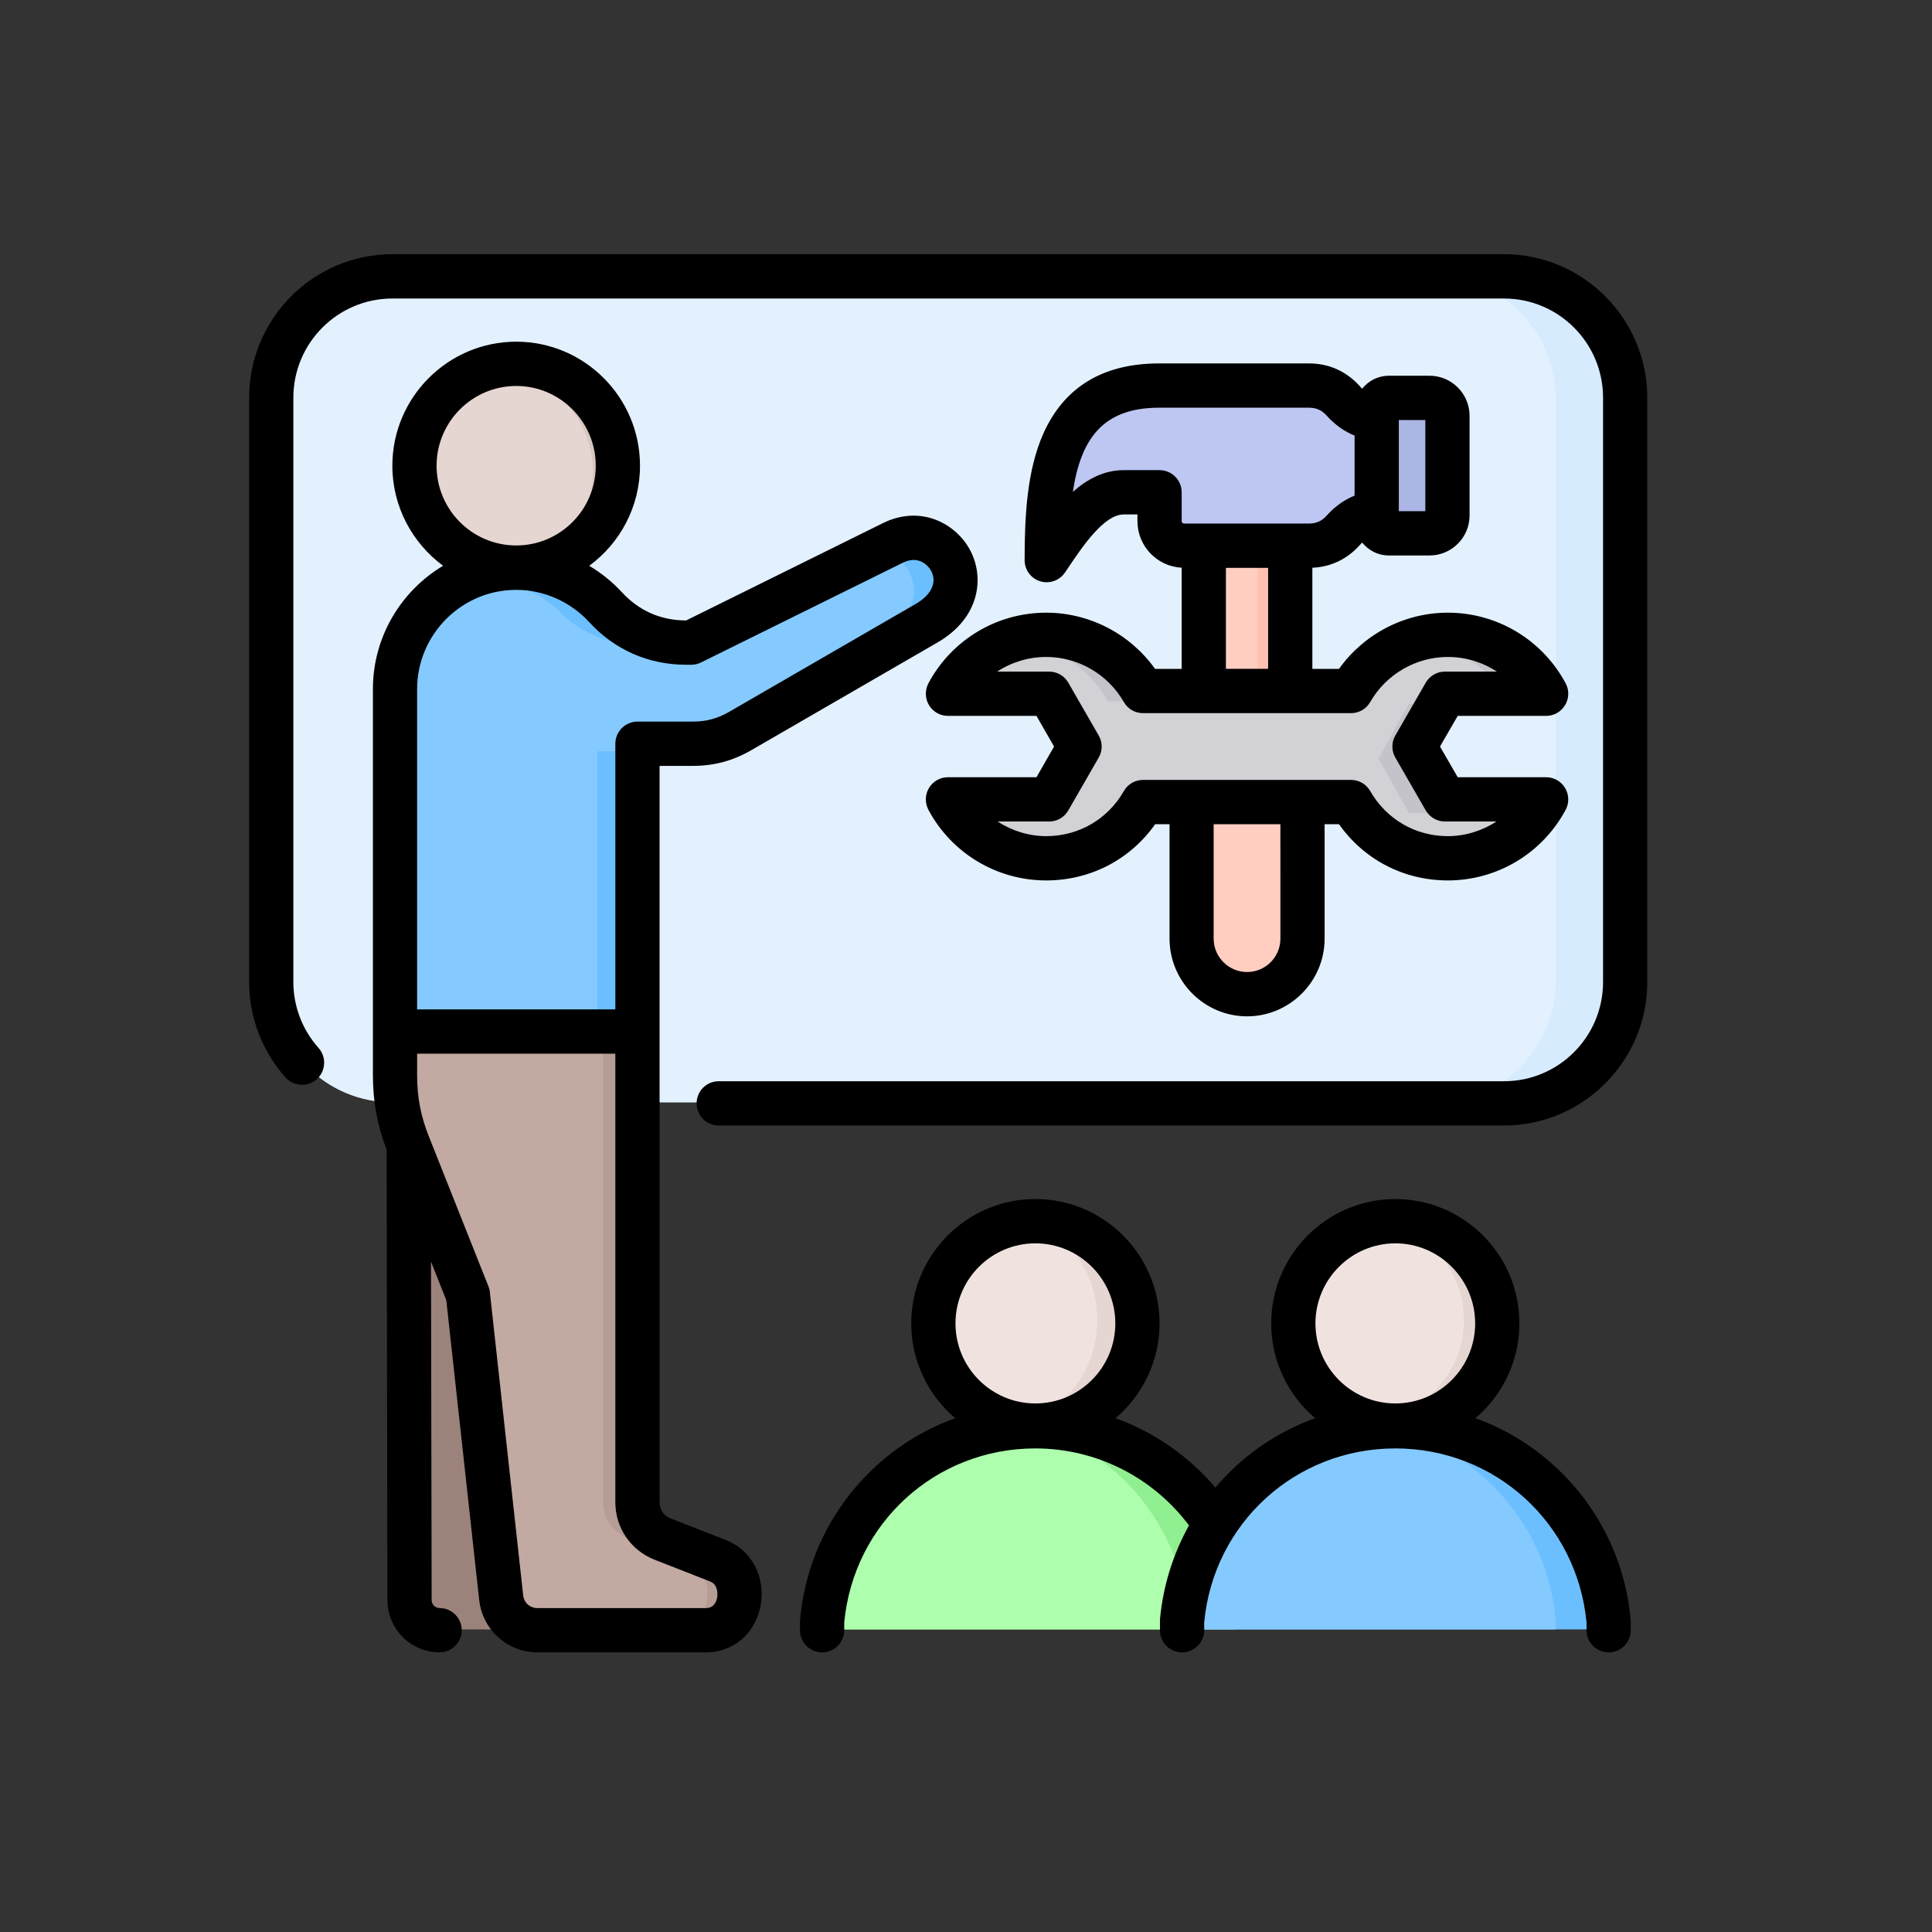 <svg width="76" height="76" viewBox="0 0 76 76" fill="none" xmlns="http://www.w3.org/2000/svg">
<rect x="0" y="0" width="76" height="76" fill="#333333" stroke="none"/>
<mask id="mask0_1_4390" style="mask-type:alpha" maskUnits="userSpaceOnUse" x="0" y="0" width="76" height="76">
<rect width="76" height="76" fill="#D9D9D9"/>
</mask>
<g mask="url(#mask0_1_4390)">
<path d="M59.139 10.902H15.461C12.832 10.902 10.702 13.034 10.702 15.665V38.598C10.702 41.228 12.832 43.361 15.461 43.361H59.139C61.768 43.361 63.898 41.228 63.898 38.598V15.665C63.898 13.034 61.768 10.902 59.139 10.902Z" fill="#D7EBFF"/>
<path d="M56.474 10.902H15.421C12.815 10.902 10.702 13.034 10.702 15.665V38.598C10.702 41.228 12.815 43.361 15.421 43.361H56.474C59.081 43.361 61.194 41.228 61.194 38.598V15.665C61.194 13.034 59.081 10.902 56.474 10.902Z" fill="#E3F1FF"/>
<path fill-rule="evenodd" clip-rule="evenodd" d="M40.456 55.984C44.706 55.984 48.196 59.377 48.571 63.707V64.098H32.341V63.707C32.715 59.377 36.205 55.984 40.456 55.984Z" fill="#90EF90"/>
<path fill-rule="evenodd" clip-rule="evenodd" d="M32.341 64.098V63.705C32.687 59.637 35.725 56.391 39.554 55.984C43.383 56.391 46.421 59.637 46.767 63.705V64.098H32.341Z" fill="#ADFFAD"/>
<path d="M42.085 55.826C44.118 54.989 45.087 52.662 44.249 50.63C43.412 48.597 41.086 47.628 39.053 48.465C37.021 49.303 36.052 51.629 36.889 53.661C37.726 55.694 40.052 56.663 42.085 55.826Z" fill="#E6D6D1"/>
<path fill-rule="evenodd" clip-rule="evenodd" d="M40.005 55.984C38.212 55.644 36.849 53.957 36.849 51.926C36.849 49.896 38.212 48.208 40.005 47.869C41.798 48.208 43.161 49.895 43.161 51.926C43.161 53.957 41.798 55.644 40.005 55.984Z" fill="#F0E3DF"/>
<path fill-rule="evenodd" clip-rule="evenodd" d="M54.431 55.984C58.918 55.984 62.602 59.377 62.997 63.707V64.098H45.866V63.707C46.261 59.377 49.944 55.984 54.431 55.984Z" fill="#6CBFFF"/>
<path fill-rule="evenodd" clip-rule="evenodd" d="M45.866 64.098V63.705C46.233 59.637 49.462 56.391 53.529 55.984C57.598 56.391 60.826 59.637 61.194 63.705V64.098H45.866Z" fill="#85CAFF"/>
<path d="M56.134 55.82C58.166 54.985 59.137 52.661 58.302 50.628C57.467 48.596 55.142 47.625 53.11 48.46C51.077 49.295 50.106 51.619 50.941 53.652C51.776 55.685 54.101 56.655 56.134 55.82Z" fill="#E6D6D1"/>
<path fill-rule="evenodd" clip-rule="evenodd" d="M53.98 55.984C51.931 55.644 50.374 53.957 50.374 51.926C50.374 49.896 51.931 48.208 53.98 47.869C56.03 48.208 57.587 49.895 57.587 51.926C57.587 53.957 56.03 55.644 53.98 55.984Z" fill="#F0E3DF"/>
<path fill-rule="evenodd" clip-rule="evenodd" d="M45.724 15.41H51.54C52.063 15.41 52.512 15.623 52.862 16.036C53.47 16.753 54.058 16.803 54.882 16.803V20.633C54.058 20.633 53.47 20.683 52.862 21.4C52.512 21.813 52.063 22.026 51.54 22.026H46.689C46.166 22.026 45.739 21.571 45.739 21.013V19.82H44.351C43.042 19.82 42.045 21.546 41.357 22.623C41.357 19.313 41.635 15.41 45.724 15.41Z" fill="#ABB6E5"/>
<path fill-rule="evenodd" clip-rule="evenodd" d="M45.717 15.41H51.538C52.06 15.41 52.51 15.624 52.861 16.039C53.469 16.761 54.058 16.811 54.882 16.811V19.736C54.058 19.736 53.469 19.786 52.861 20.508C52.511 20.923 52.061 21.137 51.538 21.137H46.683C46.159 21.137 45.732 20.679 45.732 20.118V18.919H44.343C43.039 18.919 42.045 20.638 41.357 21.721C41.432 18.638 42.005 15.41 45.717 15.41H45.717Z" fill="#BDC7F2"/>
<path fill-rule="evenodd" clip-rule="evenodd" d="M54.444 16.311H56.003C56.378 16.311 56.685 16.633 56.685 17.025V21.008C56.685 21.4 56.378 21.721 56.003 21.721H54.444C54.189 21.721 53.98 21.503 53.98 21.236V16.797C53.98 16.529 54.189 16.311 54.444 16.311Z" fill="#9CA8DA"/>
<path fill-rule="evenodd" clip-rule="evenodd" d="M54.444 16.311H56.003C56.378 16.311 56.685 16.632 56.685 17.023V20.108V20.109C56.685 20.5 56.378 20.82 56.003 20.82H54.444C54.189 20.82 53.98 20.602 53.98 20.336V16.795V16.795C53.981 16.529 54.189 16.311 54.444 16.311Z" fill="#ABB6E5"/>
<path fill-rule="evenodd" clip-rule="evenodd" d="M46.767 31.639V37.41C46.767 38.699 47.782 39.754 49.021 39.754C50.261 39.754 51.276 38.699 51.276 37.41V31.639H46.767Z" fill="#FDC0B1"/>
<path d="M46.767 21.721H50.374V27.131H46.767V21.721Z" fill="#FDC0B1"/>
<path fill-rule="evenodd" clip-rule="evenodd" d="M46.767 31.639V37.444C46.767 38.579 47.545 39.534 48.571 39.754C49.596 39.534 50.374 38.579 50.374 37.444V31.639H46.767Z" fill="#FFCEC0"/>
<path d="M46.767 21.721H49.472V27.131H46.767V21.721Z" fill="#FFCEC0"/>
<path fill-rule="evenodd" clip-rule="evenodd" d="M44.495 27.596H52.647C53.4 26.241 54.817 25.328 56.44 25.328C58.106 25.328 59.555 26.29 60.292 27.705H56.324L55.132 29.836L56.324 31.967H60.292C59.555 33.382 58.085 34.344 56.44 34.344C54.795 34.344 53.4 33.432 52.647 32.077H44.495C43.741 33.432 42.346 34.344 40.701 34.344C39.057 34.344 37.586 33.382 36.849 31.967H40.817L42.01 29.836L40.817 27.705H36.849C37.586 26.29 39.035 25.328 40.701 25.328C42.325 25.328 43.741 26.241 44.495 27.596Z" fill="#C3C3C9"/>
<path fill-rule="evenodd" clip-rule="evenodd" d="M44.5 27.583H52.658C53.34 26.351 54.565 25.482 55.995 25.328C57.467 25.487 58.721 26.403 59.39 27.694H55.42L54.226 29.836L55.42 31.979H59.39C58.721 33.269 57.449 34.185 55.989 34.344C54.547 34.19 53.34 33.321 52.658 32.089H43.582C42.9 33.321 41.693 34.19 40.25 34.344C38.791 34.185 37.518 33.269 36.849 31.979H40.82L42.013 29.836L40.82 27.694H36.849C37.518 26.403 38.773 25.487 40.245 25.328C41.675 25.482 42.9 26.351 43.582 27.583H44.5H44.5Z" fill="#D1D1D6"/>
<path fill-rule="evenodd" clip-rule="evenodd" d="M20.169 22.623C22.404 22.623 24.226 20.8 24.226 18.566C24.226 16.331 22.404 14.508 20.169 14.508C17.934 14.508 16.111 16.331 16.111 18.566C16.111 20.8 17.934 22.623 20.169 22.623Z" fill="#D9C5BF"/>
<path fill-rule="evenodd" clip-rule="evenodd" d="M19.718 22.623C17.673 22.306 16.111 20.61 16.111 18.566C16.111 16.521 17.673 14.825 19.718 14.508C21.763 14.825 23.325 16.521 23.325 18.566C23.325 20.61 21.763 22.306 19.718 22.623Z" fill="#E6D6D1"/>
<path fill-rule="evenodd" clip-rule="evenodd" d="M15.21 40.656H24.961V29.618H27.175C27.883 29.618 28.489 29.463 29.102 29.125L36.58 24.999C39.002 23.663 37.221 21.002 35.254 21.904L28.526 25.077C26.835 25.875 24.884 25.557 23.564 24.27C22.677 23.406 21.444 22.867 20.085 22.867C17.404 22.867 15.21 24.964 15.21 27.526V40.656Z" fill="#6CBFFF"/>
<path fill-rule="evenodd" clip-rule="evenodd" d="M15.21 40.656H23.492V29.552H25.648C26.337 29.552 26.928 29.395 27.524 29.055L34.807 24.905C36.557 23.908 36.054 22.179 34.897 21.721C34.842 21.742 34.786 21.765 34.73 21.791L28.178 24.983C26.428 25.836 23.542 25.592 22.131 24.171C21.402 23.437 20.432 22.937 19.351 22.799C17.023 23.095 15.21 25.072 15.21 27.447L15.21 40.656Z" fill="#85CAFF"/>
<path fill-rule="evenodd" clip-rule="evenodd" d="M16.111 44.262L18.334 50.009L23.325 64.098H17.272C16.651 64.098 16.145 63.578 16.144 62.939L16.111 44.262Z" fill="#9B827A"/>
<path fill-rule="evenodd" clip-rule="evenodd" d="M18.071 50.961L15.743 45.122C15.374 44.195 15.21 43.342 15.21 42.344V40.656H24.729V59.086C24.729 59.736 25.108 60.291 25.715 60.528L27.894 61.381C29.218 61.899 28.917 64.098 27.416 64.098H20.8C20.067 64.098 19.458 63.553 19.378 62.825L18.071 50.961Z" fill="#B59C94"/>
<path fill-rule="evenodd" clip-rule="evenodd" d="M18.145 50.961L15.757 45.122C15.378 44.195 15.21 43.342 15.21 42.344V40.656H23.725V59.086C23.725 59.736 24.114 60.291 24.735 60.528L26.971 61.381C28.329 61.898 28.02 64.098 26.481 64.098H20.944C20.192 64.098 19.567 63.553 19.485 62.825L18.145 50.961Z" fill="#C2A9A1"/>
<path fill-rule="evenodd" clip-rule="evenodd" d="M48.224 26.311H49.885V22.337H48.224V26.311ZM46.484 19.366V20.501C46.484 20.551 46.526 20.595 46.578 20.595H51.494C51.777 20.595 51.997 20.496 52.186 20.285C52.516 19.919 52.878 19.661 53.286 19.497V17.135C52.878 16.971 52.516 16.712 52.186 16.347C51.997 16.136 51.777 16.038 51.494 16.038H45.599C43.418 16.038 42.522 17.221 42.203 19.35C42.763 18.853 43.429 18.494 44.205 18.494H45.614C46.091 18.494 46.484 18.884 46.484 19.366ZM44.964 28.054H53.145C53.459 28.054 53.748 27.887 53.9 27.616C54.529 26.522 55.697 25.843 56.955 25.843C57.652 25.843 58.318 26.049 58.883 26.419H56.84C56.53 26.419 56.242 26.585 56.085 26.854L54.89 28.932C54.733 29.201 54.733 29.533 54.89 29.803L56.085 31.88C56.242 32.15 56.53 32.316 56.84 32.316H58.868C58.302 32.683 57.636 32.892 56.955 32.892C55.676 32.892 54.539 32.228 53.9 31.118C53.748 30.848 53.459 30.68 53.145 30.68H44.964C44.65 30.68 44.362 30.848 44.21 31.118C43.576 32.228 42.433 32.892 41.154 32.892C40.473 32.892 39.808 32.683 39.242 32.316H41.27C41.584 32.316 41.867 32.15 42.024 31.88L43.219 29.803C43.377 29.533 43.377 29.201 43.219 28.932L42.024 26.854C41.867 26.585 41.584 26.419 41.27 26.419H39.226C39.792 26.049 40.458 25.843 41.154 25.843C42.412 25.843 43.581 26.522 44.21 27.616C44.362 27.887 44.65 28.054 44.964 28.054ZM50.367 32.423H47.742V36.924C47.742 37.648 48.334 38.237 49.057 38.237C49.781 38.237 50.368 37.648 50.368 36.924L50.367 32.423ZM55.026 20.108H56.069V16.524H55.026V20.108ZM46.484 26.312V22.332C45.52 22.285 44.744 21.483 44.744 20.501V20.237H44.205C43.434 20.237 42.596 21.481 42.04 22.305C41.988 22.38 41.941 22.454 41.893 22.524C41.726 22.767 41.453 22.905 41.17 22.905C41.086 22.905 41.002 22.892 40.919 22.866C40.552 22.754 40.306 22.416 40.306 22.034C40.306 20.31 40.395 18.514 41.039 17.064C41.857 15.227 43.387 14.296 45.599 14.296H51.494C52.27 14.296 52.956 14.601 53.48 15.179C53.517 15.219 53.548 15.256 53.585 15.289C53.831 14.98 54.209 14.781 54.633 14.781H56.237C57.102 14.781 57.809 15.488 57.809 16.356V20.277C57.809 21.145 57.102 21.851 56.237 21.851H54.633C54.209 21.851 53.831 21.652 53.585 21.344C53.548 21.377 53.517 21.413 53.48 21.454C52.988 21.999 52.348 22.302 51.625 22.334V26.312H52.673C53.653 24.936 55.252 24.101 56.955 24.101C58.894 24.101 60.67 25.165 61.588 26.878C61.734 27.148 61.724 27.474 61.567 27.737C61.409 28 61.126 28.161 60.822 28.161H57.343L56.646 29.367L57.343 30.574H60.822C61.126 30.574 61.409 30.735 61.567 30.998C61.724 31.261 61.734 31.587 61.588 31.858C60.67 33.57 58.894 34.634 56.955 34.634C55.22 34.634 53.659 33.817 52.673 32.423H52.107V36.924C52.107 38.609 50.734 39.98 49.057 39.98C47.38 39.98 46.007 38.609 46.007 36.924V32.423H45.441C44.456 33.817 42.889 34.634 41.154 34.634C39.215 34.634 37.439 33.57 36.522 31.858C36.38 31.588 36.386 31.261 36.543 30.998C36.7 30.735 36.983 30.574 37.287 30.574H40.772L41.464 29.367L40.772 28.161H37.287C36.983 28.161 36.7 28 36.543 27.737C36.386 27.474 36.38 27.148 36.522 26.878C37.439 25.165 39.215 24.101 41.154 24.101C42.858 24.101 44.456 24.936 45.436 26.312L46.484 26.312ZM51.746 52.059C51.746 53.795 53.155 55.208 54.89 55.208C56.625 55.208 58.029 53.795 58.029 52.059C58.029 50.324 56.619 48.91 54.89 48.91C53.161 48.91 51.746 50.323 51.746 52.059ZM37.586 52.059C37.586 53.795 38.995 55.208 40.73 55.208C42.465 55.208 43.874 53.795 43.874 52.059C43.874 50.324 42.465 48.91 40.73 48.91C38.995 48.91 37.586 50.323 37.586 52.059ZM64.145 63.702C64.145 63.728 64.15 63.755 64.15 63.78V64.129C64.15 64.61 63.757 65 63.28 65C62.798 65 62.41 64.61 62.41 64.129V63.821C62.038 59.916 58.815 56.977 54.89 56.977C50.965 56.977 47.737 59.916 47.37 63.821V64.129C47.37 64.61 46.977 65 46.5 65C46.018 65 45.63 64.61 45.63 64.129V63.702C45.751 62.391 46.144 61.135 46.772 60.006C45.347 58.104 43.114 56.977 40.73 56.977C36.805 56.977 33.582 59.916 33.21 63.821V64.129C33.21 64.61 32.822 65 32.34 65C31.858 65 31.47 64.61 31.47 64.129V63.78C31.47 63.755 31.47 63.728 31.475 63.702C31.68 61.396 32.738 59.26 34.441 57.689C35.358 56.843 36.427 56.203 37.575 55.788C36.522 54.89 35.846 53.553 35.846 52.059C35.846 49.362 38.036 47.167 40.73 47.167C43.423 47.167 45.614 49.362 45.614 52.059C45.614 53.553 44.938 54.891 43.885 55.788C45.394 56.335 46.751 57.27 47.81 58.516C48.056 58.226 48.318 57.949 48.601 57.689C49.518 56.843 50.587 56.203 51.735 55.788C50.676 54.89 50.006 53.553 50.006 52.059C50.006 49.362 52.196 47.168 54.89 47.168C57.584 47.168 59.769 49.362 59.769 52.059C59.769 53.553 59.098 54.89 58.039 55.788C59.192 56.203 60.256 56.843 61.173 57.689C62.882 59.26 63.935 61.397 64.145 63.702ZM27.933 62.21L25.747 61.354C24.814 60.987 24.206 60.1 24.206 59.093V41.449H16.408V42.273C16.408 43.171 16.55 43.909 16.885 44.742L19.217 50.609C19.244 50.682 19.265 50.758 19.27 50.836L20.58 62.755C20.611 63.047 20.847 63.258 21.141 63.258H27.77C28.069 63.258 28.174 63.034 28.21 62.845C28.242 62.663 28.226 62.324 27.933 62.21ZM16.408 27.111V39.707H24.206V29.257C24.206 28.775 24.599 28.386 25.076 28.386H27.246C27.78 28.386 28.231 28.265 28.692 27.997L36.008 23.765C36.637 23.403 36.868 22.916 36.632 22.463C36.495 22.207 36.108 21.849 35.526 22.131L27.576 26.06C27.456 26.119 27.325 26.15 27.188 26.15H27.005C25.511 26.15 24.185 25.569 23.174 24.468C22.435 23.665 21.387 23.204 20.307 23.204C18.159 23.204 16.408 24.957 16.408 27.111ZM17.174 18.32C17.174 20.05 18.578 21.457 20.307 21.457C22.037 21.457 23.436 20.05 23.436 18.32C23.436 16.59 22.031 15.183 20.307 15.183C18.583 15.183 17.174 16.59 17.174 18.32ZM29.919 63.169C30.128 62.043 29.573 60.983 28.567 60.587L26.381 59.731C26.109 59.624 25.946 59.386 25.946 59.093V30.128H27.246C28.095 30.128 28.829 29.93 29.562 29.506L36.878 25.274C38.56 24.3 38.728 22.713 38.167 21.651C37.612 20.596 36.234 19.856 34.761 20.564L26.989 24.408C25.983 24.403 25.134 24.026 24.453 23.286C24.076 22.879 23.646 22.535 23.179 22.257C24.39 21.368 25.176 19.935 25.176 18.32C25.176 15.63 22.991 13.441 20.308 13.441C17.624 13.441 15.434 15.63 15.434 18.32C15.434 19.934 16.225 21.367 17.43 22.256C15.78 23.242 14.669 25.049 14.669 27.111V42.273C14.669 43.331 14.836 44.248 15.209 45.223L15.24 62.947C15.24 64.08 16.162 65 17.294 65C17.771 65 18.164 64.61 18.164 64.129C18.164 63.647 17.771 63.257 17.294 63.257C17.121 63.257 16.98 63.117 16.98 62.944L16.954 49.628L17.556 51.144L18.851 62.945C18.982 64.117 19.967 65 21.141 65H27.77C28.85 65 29.709 64.264 29.919 63.169ZM64.8 15.645V38.63C64.8 41.743 62.269 44.275 59.166 44.275H28.273C27.791 44.275 27.403 43.885 27.403 43.404C27.403 42.922 27.791 42.533 28.273 42.533H59.166C61.315 42.533 63.06 40.783 63.06 38.63V15.645C63.06 13.493 61.315 11.743 59.166 11.743H15.434C13.285 11.743 11.54 13.493 11.54 15.645V38.63C11.54 39.584 11.891 40.506 12.53 41.222C12.85 41.582 12.819 42.133 12.462 42.453C12.101 42.773 11.55 42.743 11.231 42.383C10.308 41.347 9.8 40.013 9.8 38.63V15.645C9.8 12.532 12.326 10 15.434 10H59.166C62.269 10 64.8 12.532 64.8 15.645Z" fill="black"/>
</g>
</svg>
